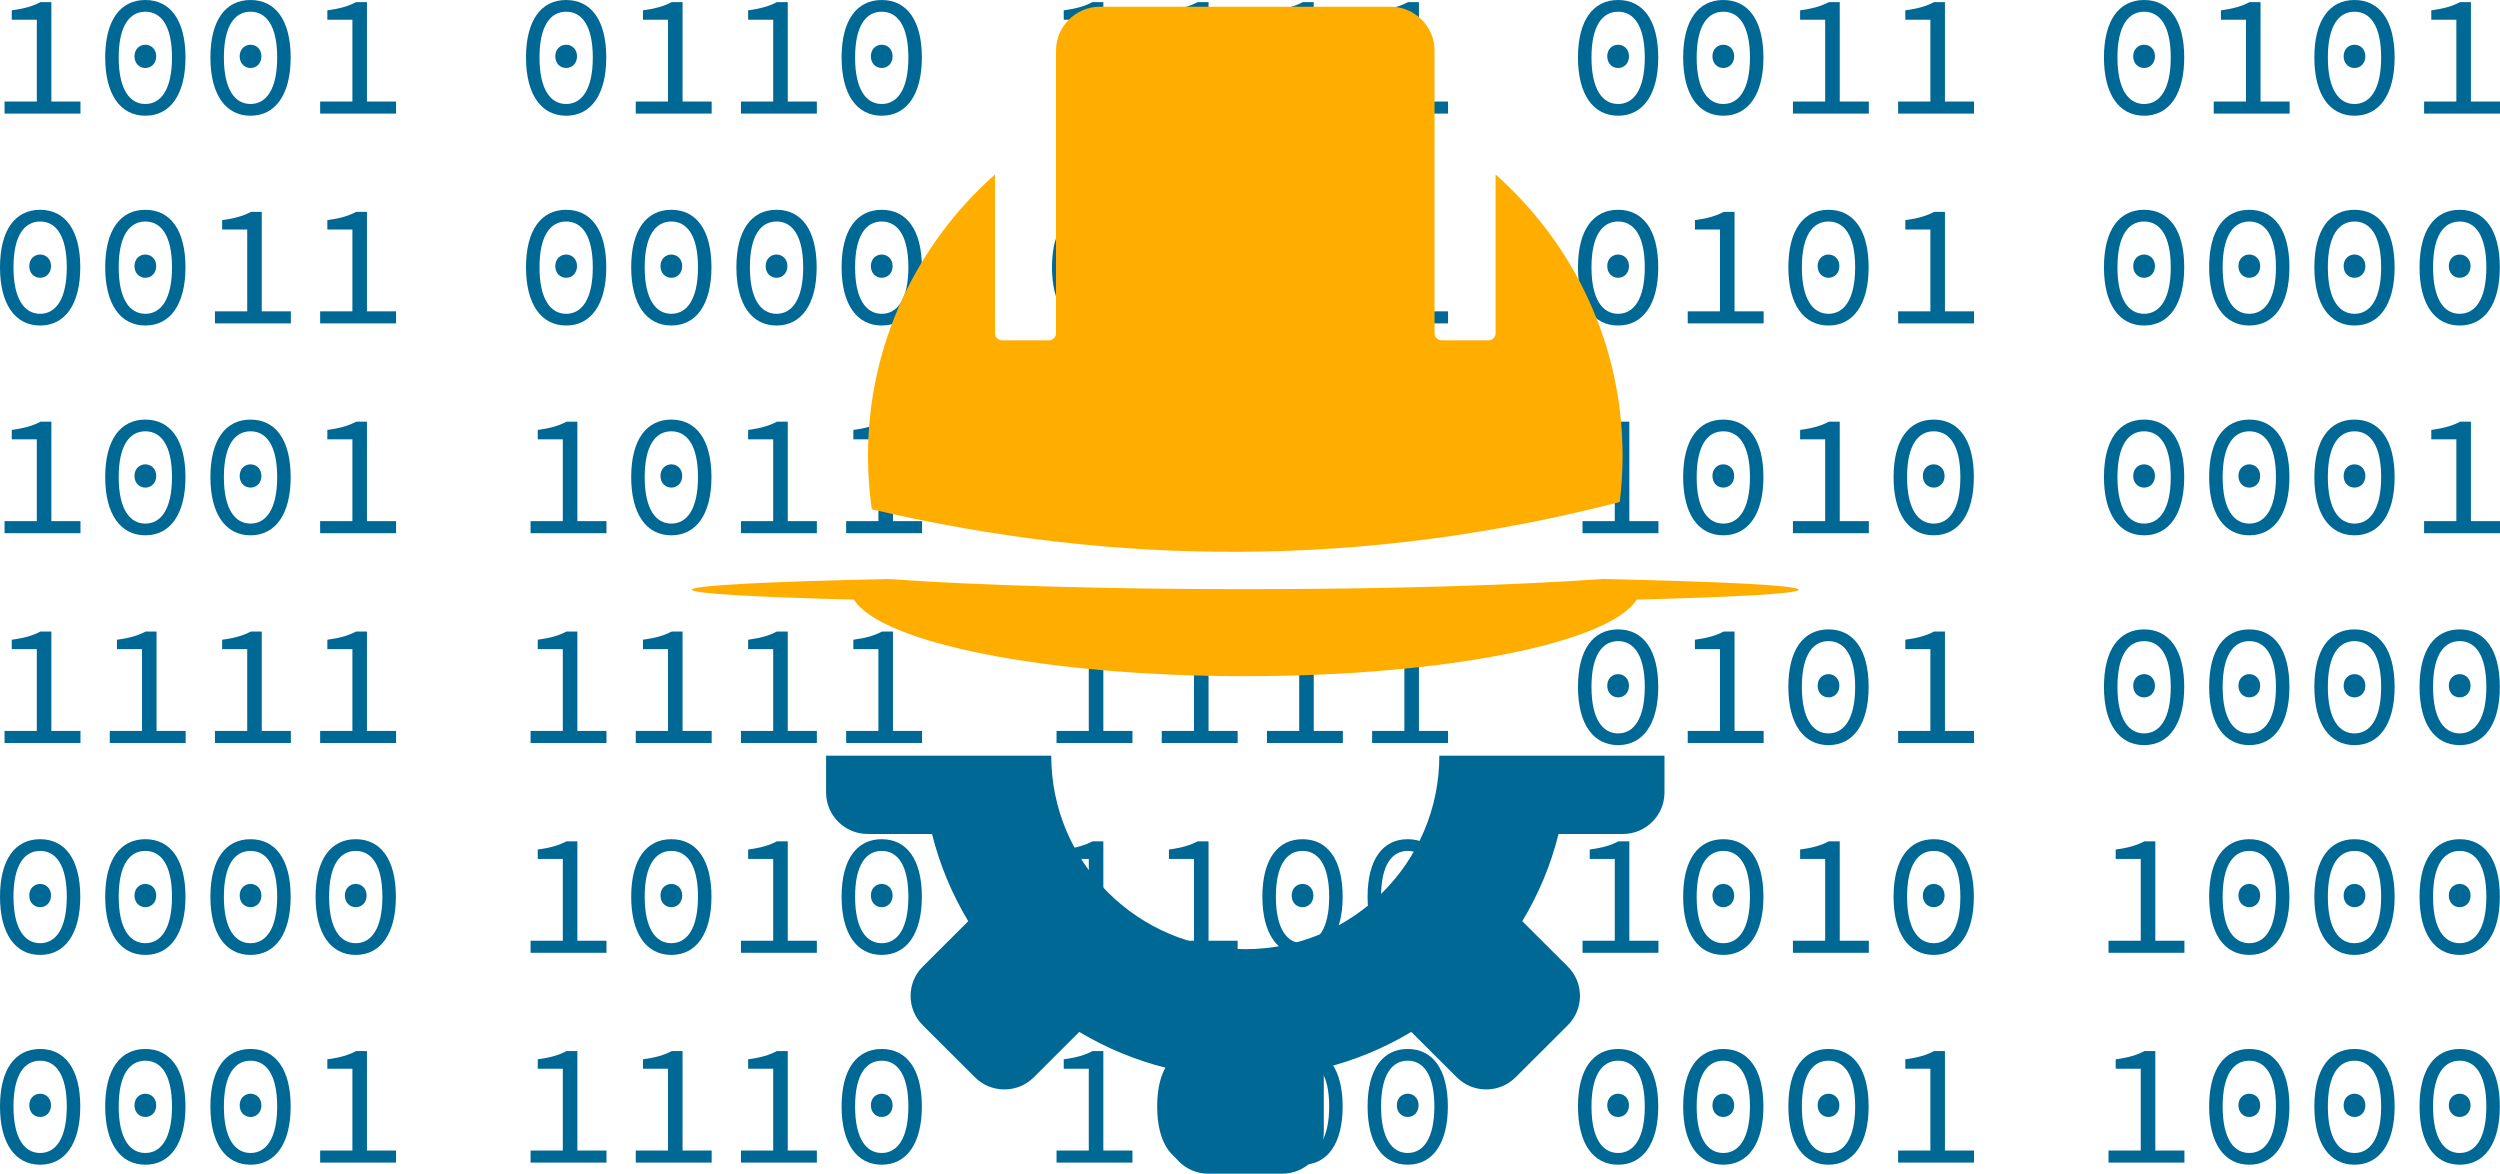<svg width="475" height="223" viewBox="0 0 475 223" fill="none" xmlns="http://www.w3.org/2000/svg">
  <g clip-path="url(#clip0)">
    <path d="M0.867 19.297H6.995V3.753H2.232V1.961C4.729 1.628 6.327 1.129 7.695 0.399H9.759V19.297H15.289V21.588H0.867V19.297Z" fill="#006894"/>
    <path d="M19.988 10.926C19.988 3.822 22.885 0 27.616 0C32.347 0 35.242 3.822 35.242 10.926C35.242 17.967 32.345 21.987 27.616 21.987C22.887 21.987 19.988 17.967 19.988 10.926ZM32.679 10.926C32.679 4.85 30.582 2.225 27.616 2.225C24.653 2.225 22.553 4.847 22.553 10.926C22.553 17.005 24.65 19.759 27.616 19.759C30.579 19.759 32.679 17.003 32.679 10.926ZM25.551 10.694C25.551 9.33 26.519 8.5 27.616 8.5C28.716 8.5 29.681 9.33 29.681 10.694C29.681 12.087 28.713 12.919 27.616 12.919C26.516 12.919 25.551 12.089 25.551 10.694Z" fill="#006894"/>
    <path d="M39.976 10.926C39.976 3.822 42.873 0 47.601 0C52.33 0 55.227 3.822 55.227 10.926C55.227 17.967 52.33 21.987 47.601 21.987C42.873 21.987 39.976 17.967 39.976 10.926ZM52.664 10.926C52.664 4.85 50.567 2.225 47.601 2.225C44.638 2.225 42.539 4.847 42.539 10.926C42.539 17.005 44.636 19.759 47.601 19.759C50.567 19.759 52.664 17.003 52.664 10.926ZM45.537 10.694C45.537 9.33 46.504 8.5 47.601 8.5C48.701 8.5 49.666 9.33 49.666 10.694C49.666 12.087 48.699 12.919 47.601 12.919C46.504 12.919 45.537 12.089 45.537 10.694Z" fill="#006894"/>
    <path d="M60.827 19.297H66.955V3.753H62.195V1.961C64.694 1.628 66.29 1.129 67.657 0.399H69.722V19.297H75.251V21.588H60.827V19.297Z" fill="#006894"/>
    <path d="M99.941 10.926C99.941 3.822 102.838 0 107.567 0C112.298 0 115.193 3.822 115.193 10.926C115.193 17.967 112.295 21.987 107.567 21.987C102.838 21.985 99.941 17.967 99.941 10.926ZM112.632 10.926C112.632 4.85 110.533 2.225 107.569 2.225C104.606 2.225 102.504 4.847 102.504 10.926C102.504 17.005 104.601 19.759 107.567 19.759C110.533 19.759 112.632 17.003 112.632 10.926ZM105.502 10.694C105.502 9.33 106.469 8.5 107.567 8.5C108.667 8.5 109.632 9.33 109.632 10.694C109.632 12.087 108.667 12.919 107.567 12.919C106.469 12.919 105.502 12.089 105.502 10.694Z" fill="#006894"/>
    <path d="M120.793 19.297H126.921V3.753H122.161V1.961C124.66 1.628 126.256 1.129 127.623 0.399H129.688V19.297H135.217V21.588H120.795V19.297H120.793Z" fill="#006894"/>
    <path d="M140.778 19.297H146.906V3.753H142.145V1.961C144.645 1.628 146.241 1.129 147.608 0.399H149.673V19.297H155.202V21.588H140.78V19.297H140.778Z" fill="#006894"/>
    <path d="M159.901 10.926C159.901 3.822 162.801 0 167.53 0C172.261 0 175.155 3.822 175.155 10.926C175.155 17.967 172.258 21.987 167.53 21.987C162.801 21.985 159.901 17.967 159.901 10.926ZM172.592 10.926C172.592 4.85 170.493 2.225 167.53 2.225C164.566 2.225 162.467 4.847 162.467 10.926C162.467 17.005 164.564 19.759 167.53 19.759C170.496 19.759 172.592 17.003 172.592 10.926ZM165.465 10.694C165.465 9.33 166.432 8.5 167.53 8.5C168.63 8.5 169.594 9.33 169.594 10.694C169.594 12.087 168.63 12.919 167.53 12.919C166.432 12.919 165.465 12.089 165.465 10.694Z" fill="#006894"/>
    <path d="M200.741 19.297H206.869V3.753H202.109V1.961C204.608 1.628 206.204 1.129 207.572 0.399H209.636V19.297H215.165V21.588H200.744V19.297H200.741Z" fill="#006894"/>
    <path d="M220.729 19.297H226.857V3.753H222.096V1.961C224.595 1.628 226.191 1.129 227.559 0.399H229.624V19.297H235.153V21.588H220.731V19.297H220.729Z" fill="#006894"/>
    <path d="M240.716 19.297H246.844V3.753H242.084V1.961C244.583 1.628 246.179 1.129 247.547 0.399H249.611V19.297H255.141V21.588H240.719V19.297H240.716Z" fill="#006894"/>
    <path d="M260.704 19.297H266.832V3.753H262.072V1.961C264.571 1.628 266.167 1.129 267.534 0.399H269.599V19.297H275.128V21.588H260.707V19.297H260.704Z" fill="#006894"/>
    <path d="M299.815 10.926C299.815 3.822 302.715 0 307.441 0C312.172 0 315.067 3.822 315.067 10.926C315.067 17.967 312.17 21.987 307.441 21.987C302.713 21.985 299.815 17.967 299.815 10.926ZM312.506 10.926C312.506 4.85 310.407 2.225 307.444 2.225C304.48 2.225 302.381 4.847 302.381 10.926C302.381 17.005 304.478 19.759 307.444 19.759C310.41 19.759 312.506 17.003 312.506 10.926ZM305.376 10.694C305.376 9.33 306.344 8.5 307.441 8.5C308.541 8.5 309.506 9.33 309.506 10.694C309.506 12.087 308.541 12.919 307.441 12.919C306.344 12.919 305.376 12.089 305.376 10.694Z" fill="#006894"/>
    <path d="M319.8 10.926C319.8 3.822 322.7 0 327.426 0C332.157 0 335.052 3.822 335.052 10.926C335.052 17.967 332.155 21.987 327.426 21.987C322.7 21.985 319.8 17.967 319.8 10.926ZM332.491 10.926C332.491 4.85 330.392 2.225 327.429 2.225C324.465 2.225 322.366 4.847 322.366 10.926C322.366 17.005 324.463 19.759 327.429 19.759C330.394 19.759 332.491 17.003 332.491 10.926ZM325.364 10.694C325.364 9.33 326.331 8.5 327.429 8.5C328.528 8.5 329.493 9.33 329.493 10.694C329.493 12.087 328.528 12.919 327.429 12.919C326.331 12.919 325.364 12.089 325.364 10.694Z" fill="#006894"/>
    <path d="M340.655 19.297H346.783V3.753H342.022V1.961C344.522 1.628 346.118 1.129 347.485 0.399H349.55V19.297H355.079V21.588H340.657V19.297H340.655Z" fill="#006894"/>
    <path d="M360.643 19.297H366.771V3.753H362.01V1.961C364.51 1.628 366.105 1.129 367.473 0.399H369.538V19.297H375.067V21.588H360.645V19.297H360.643Z" fill="#006894"/>
    <path d="M399.751 10.926C399.751 3.822 402.651 0 407.377 0C412.108 0 415.003 3.822 415.003 10.926C415.003 17.967 412.105 21.987 407.377 21.987C402.651 21.985 399.751 17.967 399.751 10.926ZM412.442 10.926C412.442 4.85 410.343 2.225 407.379 2.225C404.416 2.225 402.317 4.847 402.317 10.926C402.317 17.005 404.413 19.759 407.379 19.759C410.345 19.759 412.442 17.003 412.442 10.926ZM405.312 10.694C405.312 9.33 406.279 8.5 407.377 8.5C408.477 8.5 409.442 9.33 409.442 10.694C409.442 12.087 408.477 12.919 407.377 12.919C406.279 12.919 405.312 12.089 405.312 10.694Z" fill="#006894"/>
    <path d="M420.605 19.297H426.734V3.753H421.973V1.961C424.472 1.628 426.068 1.129 427.436 0.399H429.501V19.297H435.03V21.588H420.608V19.297H420.605Z" fill="#006894"/>
    <path d="M439.727 10.926C439.727 3.822 442.626 0 447.352 0C452.084 0 454.978 3.822 454.978 10.926C454.978 17.967 452.081 21.987 447.352 21.987C442.626 21.985 439.727 17.967 439.727 10.926ZM452.417 10.926C452.417 4.85 450.318 2.225 447.355 2.225C444.391 2.225 442.292 4.847 442.292 10.926C442.292 17.005 444.389 19.759 447.355 19.759C450.321 19.759 452.417 17.003 452.417 10.926ZM445.29 10.694C445.29 9.33 446.257 8.5 447.355 8.5C448.455 8.5 449.42 9.33 449.42 10.694C449.42 12.087 448.455 12.919 447.355 12.919C446.255 12.919 445.29 12.089 445.29 10.694Z" fill="#006894"/>
    <path d="M460.578 19.297H466.706V3.753H461.945V1.961C464.445 1.628 466.04 1.129 467.408 0.399H469.473V19.297H475.002V21.588H460.58V19.297H460.578Z" fill="#006894"/>
    <path d="M0 50.788C0 43.683 2.897 39.861 7.626 39.861C12.354 39.861 15.252 43.683 15.252 50.788C15.252 57.828 12.354 61.848 7.626 61.848C2.897 61.848 0 57.828 0 50.788ZM12.688 50.788C12.688 44.711 10.592 42.087 7.626 42.087C4.662 42.087 2.563 44.709 2.563 50.788C2.563 56.866 4.66 59.621 7.626 59.621C10.592 59.623 12.688 56.866 12.688 50.788ZM5.563 50.555C5.563 49.191 6.531 48.361 7.628 48.361C8.728 48.361 9.693 49.191 9.693 50.555C9.693 51.948 8.726 52.78 7.628 52.78C6.528 52.783 5.563 51.95 5.563 50.555Z" fill="#006894"/>
    <path d="M19.988 50.788C19.988 43.683 22.885 39.861 27.614 39.861C32.342 39.861 35.239 43.683 35.239 50.788C35.239 57.828 32.342 61.848 27.614 61.848C22.885 61.848 19.988 57.828 19.988 50.788ZM32.679 50.788C32.679 44.711 30.582 42.087 27.616 42.087C24.653 42.087 22.553 44.709 22.553 50.788C22.553 56.866 24.65 59.621 27.616 59.621C30.579 59.623 32.679 56.866 32.679 50.788ZM25.551 50.555C25.551 49.191 26.519 48.361 27.616 48.361C28.716 48.361 29.681 49.191 29.681 50.555C29.681 51.948 28.713 52.78 27.616 52.78C26.516 52.783 25.551 51.95 25.551 50.555Z" fill="#006894"/>
    <path d="M40.842 59.158H46.97V43.614H42.207V41.822C44.704 41.489 46.302 40.99 47.67 40.261H49.734V59.158H55.264V61.45H40.842V59.158Z" fill="#006894"/>
    <path d="M60.827 59.158H66.955V43.614H62.195V41.822C64.694 41.489 66.29 40.99 67.657 40.261H69.722V59.158H75.251V61.45H60.827V59.158Z" fill="#006894"/>
    <path d="M99.941 50.788C99.941 43.683 102.84 39.861 107.567 39.861C112.298 39.861 115.193 43.683 115.193 50.788C115.193 57.828 112.295 61.848 107.567 61.848C102.838 61.848 99.941 57.828 99.941 50.788ZM112.632 50.788C112.632 44.711 110.533 42.087 107.569 42.087C104.606 42.087 102.507 44.709 102.507 50.788C102.507 56.866 104.603 59.621 107.569 59.621C110.535 59.621 112.632 56.866 112.632 50.788ZM105.502 50.555C105.502 49.191 106.469 48.361 107.567 48.361C108.667 48.361 109.632 49.191 109.632 50.555C109.632 51.948 108.667 52.78 107.567 52.78C106.469 52.783 105.502 51.95 105.502 50.555Z" fill="#006894"/>
    <path d="M119.926 50.788C119.926 43.683 122.826 39.861 127.552 39.861C132.283 39.861 135.178 43.683 135.178 50.788C135.178 57.828 132.281 61.848 127.552 61.848C122.826 61.848 119.926 57.828 119.926 50.788ZM132.617 50.788C132.617 44.711 130.518 42.087 127.555 42.087C124.591 42.087 122.492 44.709 122.492 50.788C122.492 56.866 124.589 59.621 127.555 59.621C130.52 59.621 132.617 56.866 132.617 50.788ZM125.49 50.555C125.49 49.191 126.457 48.361 127.555 48.361C128.654 48.361 129.619 49.191 129.619 50.555C129.619 51.948 128.654 52.78 127.555 52.78C126.455 52.783 125.49 51.95 125.49 50.555Z" fill="#006894"/>
    <path d="M139.914 50.788C139.914 43.683 142.813 39.861 147.539 39.861C152.271 39.861 155.165 43.683 155.165 50.788C155.165 57.828 152.268 61.848 147.539 61.848C142.811 61.848 139.914 57.828 139.914 50.788ZM152.604 50.788C152.604 44.711 150.505 42.087 147.542 42.087C144.578 42.087 142.479 44.709 142.479 50.788C142.479 56.866 144.576 59.621 147.542 59.621C150.508 59.621 152.604 56.866 152.604 50.788ZM145.475 50.555C145.475 49.191 146.442 48.361 147.539 48.361C148.639 48.361 149.604 49.191 149.604 50.555C149.604 51.948 148.639 52.78 147.539 52.78C146.442 52.783 145.475 51.95 145.475 50.555Z" fill="#006894"/>
    <path d="M159.901 50.788C159.901 43.683 162.801 39.861 167.527 39.861C172.258 39.861 175.153 43.683 175.153 50.788C175.153 57.828 172.256 61.848 167.527 61.848C162.801 61.848 159.901 57.828 159.901 50.788ZM172.592 50.788C172.592 44.711 170.493 42.087 167.53 42.087C164.566 42.087 162.467 44.709 162.467 50.788C162.467 56.866 164.564 59.621 167.53 59.621C170.496 59.621 172.592 56.866 172.592 50.788ZM165.465 50.555C165.465 49.191 166.432 48.361 167.53 48.361C168.63 48.361 169.594 49.191 169.594 50.555C169.594 51.948 168.63 52.78 167.53 52.78C166.432 52.783 165.465 51.95 165.465 50.555Z" fill="#006894"/>
    <path d="M199.877 50.788C199.877 43.683 202.777 39.861 207.503 39.861C212.234 39.861 215.129 43.683 215.129 50.788C215.129 57.828 212.231 61.848 207.503 61.848C202.774 61.848 199.877 57.828 199.877 50.788ZM212.568 50.788C212.568 44.711 210.469 42.087 207.505 42.087C204.542 42.087 202.443 44.709 202.443 50.788C202.443 56.866 204.539 59.621 207.505 59.621C210.471 59.621 212.568 56.866 212.568 50.788ZM205.438 50.555C205.438 49.191 206.405 48.361 207.503 48.361C208.603 48.361 209.568 49.191 209.568 50.555C209.568 51.948 208.603 52.78 207.503 52.78C206.405 52.783 205.438 51.95 205.438 50.555Z" fill="#006894"/>
    <path d="M219.862 50.788C219.862 43.683 222.761 39.861 227.488 39.861C232.219 39.861 235.113 43.683 235.113 50.788C235.113 57.828 232.216 61.848 227.488 61.848C222.761 61.848 219.862 57.828 219.862 50.788ZM232.553 50.788C232.553 44.711 230.453 42.087 227.49 42.087C224.527 42.087 222.427 44.709 222.427 50.788C222.427 56.866 224.524 59.621 227.49 59.621C230.456 59.621 232.553 56.866 232.553 50.788ZM225.425 50.555C225.425 49.191 226.393 48.361 227.49 48.361C228.59 48.361 229.555 49.191 229.555 50.555C229.555 51.948 228.59 52.78 227.49 52.78C226.39 52.783 225.425 51.95 225.425 50.555Z" fill="#006894"/>
    <path d="M239.852 50.788C239.852 43.683 242.752 39.861 247.478 39.861C252.209 39.861 255.104 43.683 255.104 50.788C255.104 57.828 252.207 61.848 247.478 61.848C242.752 61.848 239.852 57.828 239.852 50.788ZM252.543 50.788C252.543 44.711 250.444 42.087 247.48 42.087C244.517 42.087 242.418 44.709 242.418 50.788C242.418 56.866 244.514 59.621 247.48 59.621C250.446 59.621 252.543 56.866 252.543 50.788ZM245.416 50.555C245.416 49.191 246.383 48.361 247.48 48.361C248.58 48.361 249.545 49.191 249.545 50.555C249.545 51.948 248.58 52.78 247.48 52.78C246.38 52.783 245.416 51.95 245.416 50.555Z" fill="#006894"/>
    <path d="M260.704 59.158H266.832V43.614H262.072V41.822C264.571 41.489 266.167 40.99 267.534 40.261H269.599V59.158H275.128V61.45H260.707V59.158H260.704Z" fill="#006894"/>
    <path d="M299.815 50.788C299.815 43.683 302.715 39.861 307.441 39.861C312.172 39.861 315.067 43.683 315.067 50.788C315.067 57.828 312.17 61.848 307.441 61.848C302.713 61.848 299.815 57.828 299.815 50.788ZM312.506 50.788C312.506 44.711 310.407 42.087 307.444 42.087C304.48 42.087 302.381 44.709 302.381 50.788C302.381 56.866 304.478 59.621 307.444 59.621C310.41 59.621 312.506 56.866 312.506 50.788ZM305.376 50.555C305.376 49.191 306.344 48.361 307.441 48.361C308.541 48.361 309.506 49.191 309.506 50.555C309.506 51.948 308.541 52.78 307.441 52.78C306.344 52.783 305.376 51.95 305.376 50.555Z" fill="#006894"/>
    <path d="M320.667 59.158H326.795V43.614H322.035V41.822C324.534 41.489 326.13 40.99 327.497 40.261H329.562V59.158H335.091V61.45H320.669V59.158H320.667Z" fill="#006894"/>
    <path d="M339.788 50.788C339.788 43.683 342.688 39.861 347.414 39.861C352.145 39.861 355.04 43.683 355.04 50.788C355.04 57.828 352.143 61.848 347.414 61.848C342.688 61.848 339.788 57.828 339.788 50.788ZM352.479 50.788C352.479 44.711 350.38 42.087 347.416 42.087C344.453 42.087 342.354 44.709 342.354 50.788C342.354 56.866 344.451 59.621 347.416 59.621C350.382 59.621 352.479 56.866 352.479 50.788ZM345.352 50.555C345.352 49.191 346.319 48.361 347.416 48.361C348.516 48.361 349.481 49.191 349.481 50.555C349.481 51.948 348.516 52.78 347.416 52.78C346.316 52.783 345.352 51.95 345.352 50.555Z" fill="#006894"/>
    <path d="M360.643 59.158H366.771V43.614H362.01V41.822C364.51 41.489 366.105 40.99 367.473 40.261H369.538V59.158H375.067V61.45H360.645V59.158H360.643Z" fill="#006894"/>
    <path d="M399.751 50.788C399.751 43.683 402.651 39.861 407.377 39.861C412.108 39.861 415.003 43.683 415.003 50.788C415.003 57.828 412.105 61.848 407.377 61.848C402.651 61.848 399.751 57.828 399.751 50.788ZM412.442 50.788C412.442 44.711 410.343 42.087 407.379 42.087C404.416 42.087 402.317 44.709 402.317 50.788C402.317 56.866 404.413 59.621 407.379 59.621C410.345 59.621 412.442 56.866 412.442 50.788ZM405.312 50.555C405.312 49.191 406.279 48.361 407.377 48.361C408.477 48.361 409.442 49.191 409.442 50.555C409.442 51.948 408.477 52.78 407.377 52.78C406.279 52.783 405.312 51.95 405.312 50.555Z" fill="#006894"/>
    <path d="M419.739 50.788C419.739 43.683 422.638 39.861 427.365 39.861C432.096 39.861 434.99 43.683 434.99 50.788C434.99 57.828 432.093 61.848 427.365 61.848C422.638 61.848 419.739 57.828 419.739 50.788ZM432.43 50.788C432.43 44.711 430.33 42.087 427.367 42.087C424.404 42.087 422.304 44.709 422.304 50.788C422.304 56.866 424.401 59.621 427.367 59.621C430.333 59.621 432.43 56.866 432.43 50.788ZM425.302 50.555C425.302 49.191 426.27 48.361 427.367 48.361C428.467 48.361 429.432 49.191 429.432 50.555C429.432 51.948 428.467 52.78 427.367 52.78C426.27 52.783 425.302 51.95 425.302 50.555Z" fill="#006894"/>
    <path d="M439.727 50.788C439.727 43.683 442.626 39.861 447.352 39.861C452.084 39.861 454.978 43.683 454.978 50.788C454.978 57.828 452.081 61.848 447.352 61.848C442.626 61.848 439.727 57.828 439.727 50.788ZM452.417 50.788C452.417 44.711 450.318 42.087 447.355 42.087C444.391 42.087 442.292 44.709 442.292 50.788C442.292 56.866 444.389 59.621 447.355 59.621C450.321 59.621 452.417 56.866 452.417 50.788ZM445.29 50.555C445.29 49.191 446.257 48.361 447.355 48.361C448.455 48.361 449.42 49.191 449.42 50.555C449.42 51.948 448.455 52.78 447.355 52.78C446.255 52.783 445.29 51.95 445.29 50.555Z" fill="#006894"/>
    <path d="M459.714 50.788C459.714 43.683 462.614 39.861 467.34 39.861C472.071 39.861 474.966 43.683 474.966 50.788C474.966 57.828 472.069 61.848 467.34 61.848C462.611 61.848 459.714 57.828 459.714 50.788ZM472.405 50.788C472.405 44.711 470.306 42.087 467.343 42.087C464.379 42.087 462.28 44.709 462.28 50.788C462.28 56.866 464.377 59.621 467.343 59.621C470.308 59.621 472.405 56.866 472.405 50.788ZM465.275 50.555C465.275 49.191 466.243 48.361 467.34 48.361C468.44 48.361 469.405 49.191 469.405 50.555C469.405 51.948 468.44 52.78 467.34 52.78C466.243 52.783 465.275 51.95 465.275 50.555Z" fill="#006894"/>
    <path d="M0.867 99.019H6.995V83.476H2.232V81.684C4.729 81.351 6.327 80.851 7.695 80.122H9.759V99.019H15.289V101.311H0.867V99.019Z" fill="#006894"/>
    <path d="M19.988 90.649C19.988 83.544 22.885 79.722 27.614 79.722C32.342 79.722 35.239 83.544 35.239 90.649C35.239 97.69 32.342 101.71 27.614 101.71C22.885 101.71 19.988 97.69 19.988 90.649ZM32.679 90.649C32.679 84.572 30.582 81.948 27.616 81.948C24.653 81.948 22.553 84.57 22.553 90.649C22.553 96.728 24.65 99.482 27.616 99.482C30.579 99.484 32.679 96.728 32.679 90.649ZM25.551 90.419C25.551 89.055 26.519 88.225 27.616 88.225C28.716 88.225 29.681 89.055 29.681 90.419C29.681 91.812 28.713 92.644 27.616 92.644C26.516 92.644 25.551 91.812 25.551 90.419Z" fill="#006894"/>
    <path d="M39.976 90.649C39.976 83.544 42.873 79.722 47.601 79.722C52.33 79.722 55.227 83.544 55.227 90.649C55.227 97.69 52.33 101.71 47.601 101.71C42.873 101.71 39.976 97.69 39.976 90.649ZM52.664 90.649C52.664 84.572 50.567 81.948 47.601 81.948C44.638 81.948 42.539 84.57 42.539 90.649C42.539 96.728 44.636 99.482 47.601 99.482C50.567 99.484 52.664 96.728 52.664 90.649ZM45.537 90.419C45.537 89.055 46.504 88.225 47.601 88.225C48.701 88.225 49.666 89.055 49.666 90.419C49.666 91.812 48.699 92.644 47.601 92.644C46.504 92.644 45.537 91.812 45.537 90.419Z" fill="#006894"/>
    <path d="M60.827 99.019H66.955V83.476H62.195V81.684C64.694 81.351 66.29 80.851 67.657 80.122H69.722V99.019H75.251V101.311H60.827V99.019Z" fill="#006894"/>
    <path d="M100.805 99.019H106.933V83.476H102.173V81.684C104.672 81.351 106.268 80.851 107.636 80.122H109.7V99.019H115.229V101.311H100.808V99.019H100.805Z" fill="#006894"/>
    <path d="M119.926 90.649C119.926 83.544 122.826 79.722 127.552 79.722C132.283 79.722 135.178 83.544 135.178 90.649C135.178 97.69 132.281 101.71 127.552 101.71C122.826 101.71 119.926 97.69 119.926 90.649ZM132.617 90.649C132.617 84.572 130.518 81.948 127.555 81.948C124.591 81.948 122.492 84.57 122.492 90.649C122.492 96.728 124.589 99.482 127.555 99.482C130.52 99.482 132.617 96.728 132.617 90.649ZM125.49 90.419C125.49 89.055 126.457 88.225 127.555 88.225C128.654 88.225 129.619 89.055 129.619 90.419C129.619 91.812 128.654 92.644 127.555 92.644C126.455 92.644 125.49 91.812 125.49 90.419Z" fill="#006894"/>
    <path d="M140.778 99.019H146.906V83.476H142.145V81.684C144.645 81.351 146.241 80.851 147.608 80.122H149.673V99.019H155.202V101.311H140.78V99.019H140.778Z" fill="#006894"/>
    <path d="M160.768 99.019H166.896V83.476H162.136V81.684C164.635 81.351 166.231 80.851 167.598 80.122H169.663V99.019H175.192V101.311H160.771V99.019H160.768Z" fill="#006894"/>
    <path d="M200.741 99.019H206.869V83.476H202.109V81.684C204.608 81.351 206.204 80.851 207.572 80.122H209.636V99.019H215.165V101.311H200.744V99.019H200.741Z" fill="#006894"/>
    <path d="M220.729 99.019H226.857V83.476H222.096V81.684C224.595 81.351 226.191 80.851 227.559 80.122H229.624V99.019H235.153V101.311H220.731V99.019H220.729Z" fill="#006894"/>
    <path d="M239.852 90.649C239.852 83.544 242.752 79.722 247.478 79.722C252.209 79.722 255.104 83.544 255.104 90.649C255.104 97.69 252.207 101.71 247.478 101.71C242.752 101.71 239.852 97.69 239.852 90.649ZM252.543 90.649C252.543 84.572 250.444 81.948 247.48 81.948C244.517 81.948 242.418 84.57 242.418 90.649C242.418 96.728 244.514 99.482 247.48 99.482C250.446 99.482 252.543 96.728 252.543 90.649ZM245.416 90.419C245.416 89.055 246.383 88.225 247.48 88.225C248.58 88.225 249.545 89.055 249.545 90.419C249.545 91.812 248.58 92.644 247.48 92.644C246.38 92.644 245.416 91.812 245.416 90.419Z" fill="#006894"/>
    <path d="M260.704 99.019H266.832V83.476H262.072V81.684C264.571 81.351 266.167 80.851 267.534 80.122H269.599V99.019H275.128V101.311H260.707V99.019H260.704Z" fill="#006894"/>
    <path d="M300.679 99.019H306.807V83.476H302.047V81.684C304.546 81.351 306.142 80.851 307.51 80.122H309.574V99.019H315.103V101.311H300.682V99.019H300.679Z" fill="#006894"/>
    <path d="M319.8 90.649C319.8 83.544 322.7 79.722 327.426 79.722C332.157 79.722 335.052 83.544 335.052 90.649C335.052 97.69 332.155 101.71 327.426 101.71C322.7 101.71 319.8 97.69 319.8 90.649ZM332.491 90.649C332.491 84.572 330.392 81.948 327.429 81.948C324.465 81.948 322.366 84.57 322.366 90.649C322.366 96.728 324.463 99.482 327.429 99.482C330.394 99.482 332.491 96.728 332.491 90.649ZM325.364 90.419C325.364 89.055 326.331 88.225 327.429 88.225C328.528 88.225 329.493 89.055 329.493 90.419C329.493 91.812 328.528 92.644 327.429 92.644C326.331 92.644 325.364 91.812 325.364 90.419Z" fill="#006894"/>
    <path d="M340.655 99.019H346.783V83.476H342.022V81.684C344.522 81.351 346.118 80.851 347.485 80.122H349.55V99.019H355.079V101.311H340.657V99.019H340.655Z" fill="#006894"/>
    <path d="M359.778 90.649C359.778 83.544 362.678 79.722 367.404 79.722C372.135 79.722 375.03 83.544 375.03 90.649C375.03 97.69 372.133 101.71 367.404 101.71C362.675 101.71 359.778 97.69 359.778 90.649ZM372.469 90.649C372.469 84.572 370.37 81.948 367.407 81.948C364.443 81.948 362.344 84.57 362.344 90.649C362.344 96.728 364.441 99.482 367.407 99.482C370.372 99.482 372.469 96.728 372.469 90.649ZM365.339 90.419C365.339 89.055 366.307 88.225 367.404 88.225C368.504 88.225 369.469 89.055 369.469 90.419C369.469 91.812 368.504 92.644 367.404 92.644C366.307 92.644 365.339 91.812 365.339 90.419Z" fill="#006894"/>
    <path d="M399.751 90.649C399.751 83.544 402.651 79.722 407.377 79.722C412.108 79.722 415.003 83.544 415.003 90.649C415.003 97.69 412.105 101.71 407.377 101.71C402.651 101.71 399.751 97.69 399.751 90.649ZM412.442 90.649C412.442 84.572 410.343 81.948 407.379 81.948C404.416 81.948 402.317 84.57 402.317 90.649C402.317 96.728 404.413 99.482 407.379 99.482C410.345 99.482 412.442 96.728 412.442 90.649ZM405.312 90.419C405.312 89.055 406.279 88.225 407.377 88.225C408.477 88.225 409.442 89.055 409.442 90.419C409.442 91.812 408.477 92.644 407.377 92.644C406.279 92.644 405.312 91.812 405.312 90.419Z" fill="#006894"/>
    <path d="M419.739 90.649C419.739 83.544 422.638 79.722 427.365 79.722C432.096 79.722 434.99 83.544 434.99 90.649C434.99 97.69 432.093 101.71 427.365 101.71C422.638 101.71 419.739 97.69 419.739 90.649ZM432.43 90.649C432.43 84.572 430.33 81.948 427.367 81.948C424.404 81.948 422.304 84.57 422.304 90.649C422.304 96.728 424.401 99.482 427.367 99.482C430.333 99.482 432.43 96.728 432.43 90.649ZM425.302 90.419C425.302 89.055 426.27 88.225 427.367 88.225C428.467 88.225 429.432 89.055 429.432 90.419C429.432 91.812 428.467 92.644 427.367 92.644C426.27 92.644 425.302 91.812 425.302 90.419Z" fill="#006894"/>
    <path d="M439.727 90.649C439.727 83.544 442.626 79.722 447.352 79.722C452.084 79.722 454.978 83.544 454.978 90.649C454.978 97.69 452.081 101.71 447.352 101.71C442.626 101.71 439.727 97.69 439.727 90.649ZM452.417 90.649C452.417 84.572 450.318 81.948 447.355 81.948C444.391 81.948 442.292 84.57 442.292 90.649C442.292 96.728 444.389 99.482 447.355 99.482C450.321 99.482 452.417 96.728 452.417 90.649ZM445.29 90.419C445.29 89.055 446.257 88.225 447.355 88.225C448.455 88.225 449.42 89.055 449.42 90.419C449.42 91.812 448.455 92.644 447.355 92.644C446.255 92.644 445.29 91.812 445.29 90.419Z" fill="#006894"/>
    <path d="M460.578 99.019H466.706V83.476H461.945V81.684C464.445 81.351 466.04 80.851 467.408 80.122H469.473V99.019H475.002V101.311H460.58V99.019H460.578Z" fill="#006894"/>
    <path d="M0.867 138.883H6.995V123.339H2.232V121.547C4.729 121.214 6.327 120.715 7.695 119.985H9.759V138.883H15.289V141.174H0.867V138.883Z" fill="#006894"/>
    <path d="M20.855 138.883H26.983V123.339H22.22V121.547C24.716 121.214 26.315 120.715 27.682 119.985H29.747V138.883H35.276V141.174H20.855V138.883Z" fill="#006894"/>
    <path d="M40.842 138.883H46.97V123.339H42.207V121.547C44.704 121.214 46.302 120.715 47.67 119.985H49.734V138.883H55.264V141.174H40.842V138.883Z" fill="#006894"/>
    <path d="M60.827 138.883H66.955V123.339H62.195V121.547C64.694 121.214 66.29 120.715 67.657 119.985H69.722V138.883H75.251V141.174H60.827V138.883Z" fill="#006894"/>
    <path d="M100.805 138.883H106.933V123.339H102.173V121.547C104.672 121.214 106.268 120.715 107.636 119.985H109.7V138.883H115.229V141.174H100.808V138.883H100.805Z" fill="#006894"/>
    <path d="M120.793 138.883H126.921V123.339H122.161V121.547C124.66 121.214 126.256 120.715 127.623 119.985H129.688V138.883H135.217V141.174H120.795V138.883H120.793Z" fill="#006894"/>
    <path d="M140.778 138.883H146.906V123.339H142.145V121.547C144.645 121.214 146.241 120.715 147.608 119.985H149.673V138.883H155.202V141.174H140.78V138.883H140.778Z" fill="#006894"/>
    <path d="M160.768 138.883H166.896V123.339H162.136V121.547C164.635 121.214 166.231 120.715 167.598 119.985H169.663V138.883H175.192V141.174H160.771V138.883H160.768Z" fill="#006894"/>
    <path d="M200.741 138.883H206.869V123.339H202.109V121.547C204.608 121.214 206.204 120.715 207.572 119.985H209.636V138.883H215.165V141.174H200.744V138.883H200.741Z" fill="#006894"/>
    <path d="M220.729 138.883H226.857V123.339H222.096V121.547C224.595 121.214 226.191 120.715 227.559 119.985H229.624V138.883H235.153V141.174H220.731V138.883H220.729Z" fill="#006894"/>
    <path d="M240.716 138.883H246.844V123.339H242.084V121.547C244.583 121.214 246.179 120.715 247.547 119.985H249.611V138.883H255.141V141.174H240.719V138.883H240.716Z" fill="#006894"/>
    <path d="M260.704 138.883H266.832V123.339H262.072V121.547C264.571 121.214 266.167 120.715 267.534 119.985H269.599V138.883H275.128V141.174H260.707V138.883H260.704Z" fill="#006894"/>
    <path d="M299.815 130.512C299.815 123.408 302.715 119.586 307.441 119.586C312.172 119.586 315.067 123.408 315.067 130.512C315.067 137.553 312.17 141.573 307.441 141.573C302.713 141.571 299.815 137.553 299.815 130.512ZM312.506 130.512C312.506 124.436 310.407 121.812 307.444 121.812C304.48 121.812 302.381 124.434 302.381 130.512C302.381 136.591 304.478 139.345 307.444 139.345C310.41 139.345 312.506 136.589 312.506 130.512ZM305.376 130.28C305.376 128.916 306.344 128.086 307.441 128.086C308.541 128.086 309.506 128.916 309.506 130.28C309.506 131.673 308.541 132.505 307.441 132.505C306.344 132.505 305.376 131.673 305.376 130.28Z" fill="#006894"/>
    <path d="M320.667 138.883H326.795V123.339H322.035V121.547C324.534 121.214 326.13 120.715 327.497 119.985H329.562V138.883H335.091V141.174H320.669V138.883H320.667Z" fill="#006894"/>
    <path d="M339.788 130.512C339.788 123.408 342.688 119.586 347.414 119.586C352.145 119.586 355.04 123.408 355.04 130.512C355.04 137.553 352.143 141.573 347.414 141.573C342.688 141.571 339.788 137.553 339.788 130.512ZM352.479 130.512C352.479 124.436 350.38 121.812 347.416 121.812C344.453 121.812 342.354 124.434 342.354 130.512C342.354 136.591 344.451 139.345 347.416 139.345C350.382 139.345 352.479 136.589 352.479 130.512ZM345.352 130.28C345.352 128.916 346.319 128.086 347.416 128.086C348.516 128.086 349.481 128.916 349.481 130.28C349.481 131.673 348.516 132.505 347.416 132.505C346.316 132.505 345.352 131.673 345.352 130.28Z" fill="#006894"/>
    <path d="M360.643 138.883H366.771V123.339H362.01V121.547C364.51 121.214 366.105 120.715 367.473 119.985H369.538V138.883H375.067V141.174H360.645V138.883H360.643Z" fill="#006894"/>
    <path d="M399.751 130.512C399.751 123.408 402.651 119.586 407.377 119.586C412.108 119.586 415.003 123.408 415.003 130.512C415.003 137.553 412.105 141.573 407.377 141.573C402.651 141.571 399.751 137.553 399.751 130.512ZM412.442 130.512C412.442 124.436 410.343 121.812 407.379 121.812C404.416 121.812 402.317 124.434 402.317 130.512C402.317 136.591 404.413 139.345 407.379 139.345C410.345 139.345 412.442 136.589 412.442 130.512ZM405.312 130.28C405.312 128.916 406.279 128.086 407.377 128.086C408.477 128.086 409.442 128.916 409.442 130.28C409.442 131.673 408.477 132.505 407.377 132.505C406.279 132.505 405.312 131.673 405.312 130.28Z" fill="#006894"/>
    <path d="M419.739 130.512C419.739 123.408 422.638 119.586 427.365 119.586C432.096 119.586 434.99 123.408 434.99 130.512C434.99 137.553 432.093 141.573 427.365 141.573C422.638 141.571 419.739 137.553 419.739 130.512ZM432.43 130.512C432.43 124.436 430.33 121.812 427.367 121.812C424.404 121.812 422.304 124.434 422.304 130.512C422.304 136.591 424.401 139.345 427.367 139.345C430.333 139.345 432.43 136.589 432.43 130.512ZM425.302 130.28C425.302 128.916 426.27 128.086 427.367 128.086C428.467 128.086 429.432 128.916 429.432 130.28C429.432 131.673 428.467 132.505 427.367 132.505C426.27 132.505 425.302 131.673 425.302 130.28Z" fill="#006894"/>
    <path d="M439.727 130.512C439.727 123.408 442.626 119.586 447.352 119.586C452.084 119.586 454.978 123.408 454.978 130.512C454.978 137.553 452.081 141.573 447.352 141.573C442.626 141.571 439.727 137.553 439.727 130.512ZM452.417 130.512C452.417 124.436 450.318 121.812 447.355 121.812C444.391 121.812 442.292 124.434 442.292 130.512C442.292 136.591 444.389 139.345 447.355 139.345C450.321 139.345 452.417 136.589 452.417 130.512ZM445.29 130.28C445.29 128.916 446.257 128.086 447.355 128.086C448.455 128.086 449.42 128.916 449.42 130.28C449.42 131.673 448.455 132.505 447.355 132.505C446.255 132.505 445.29 131.673 445.29 130.28Z" fill="#006894"/>
    <path d="M459.714 130.512C459.714 123.408 462.614 119.586 467.34 119.586C472.071 119.586 474.966 123.408 474.966 130.512C474.966 137.553 472.069 141.573 467.34 141.573C462.611 141.571 459.714 137.553 459.714 130.512ZM472.405 130.512C472.405 124.436 470.306 121.812 467.343 121.812C464.379 121.812 462.28 124.434 462.28 130.512C462.28 136.591 464.377 139.345 467.343 139.345C470.308 139.345 472.405 136.589 472.405 130.512ZM465.275 130.28C465.275 128.916 466.243 128.086 467.34 128.086C468.44 128.086 469.405 128.916 469.405 130.28C469.405 131.673 468.44 132.505 467.34 132.505C466.243 132.505 465.275 131.673 465.275 130.28Z" fill="#006894"/>
    <path d="M0 170.374C0 163.269 2.897 159.448 7.626 159.448C12.354 159.448 15.252 163.269 15.252 170.374C15.252 177.415 12.354 181.435 7.626 181.435C2.897 181.435 0 177.415 0 170.374ZM12.688 170.374C12.688 164.297 10.592 161.673 7.626 161.673C4.662 161.673 2.563 164.295 2.563 170.374C2.563 176.453 4.662 179.207 7.626 179.207C10.592 179.207 12.688 176.45 12.688 170.374ZM5.563 170.141C5.563 168.778 6.531 167.948 7.628 167.948C8.728 167.948 9.693 168.778 9.693 170.141C9.693 171.534 8.726 172.367 7.628 172.367C6.528 172.367 5.563 171.534 5.563 170.141Z" fill="#006894"/>
    <path d="M19.988 170.374C19.988 163.269 22.885 159.448 27.614 159.448C32.342 159.448 35.239 163.269 35.239 170.374C35.239 177.415 32.342 181.435 27.614 181.435C22.885 181.435 19.988 177.415 19.988 170.374ZM32.679 170.374C32.679 164.297 30.582 161.673 27.616 161.673C24.653 161.673 22.553 164.295 22.553 170.374C22.553 176.453 24.65 179.207 27.616 179.207C30.579 179.207 32.679 176.45 32.679 170.374ZM25.551 170.141C25.551 168.778 26.519 167.948 27.616 167.948C28.716 167.948 29.681 168.778 29.681 170.141C29.681 171.534 28.713 172.367 27.616 172.367C26.516 172.367 25.551 171.534 25.551 170.141Z" fill="#006894"/>
    <path d="M39.976 170.374C39.976 163.269 42.873 159.448 47.601 159.448C52.33 159.448 55.227 163.269 55.227 170.374C55.227 177.415 52.33 181.435 47.601 181.435C42.873 181.435 39.976 177.415 39.976 170.374ZM52.664 170.374C52.664 164.297 50.567 161.673 47.601 161.673C44.638 161.673 42.539 164.295 42.539 170.374C42.539 176.453 44.636 179.207 47.601 179.207C50.567 179.207 52.664 176.45 52.664 170.374ZM45.537 170.141C45.537 168.778 46.504 167.948 47.601 167.948C48.701 167.948 49.666 168.778 49.666 170.141C49.666 171.534 48.699 172.367 47.601 172.367C46.504 172.367 45.537 171.534 45.537 170.141Z" fill="#006894"/>
    <path d="M59.963 170.374C59.963 163.269 62.862 159.448 67.589 159.448C72.32 159.448 75.217 163.269 75.217 170.374C75.217 177.415 72.32 181.435 67.589 181.435C62.862 181.432 59.963 177.415 59.963 170.374ZM72.654 170.374C72.654 164.297 70.555 161.673 67.591 161.673C64.628 161.673 62.529 164.295 62.529 170.374C62.529 176.453 64.625 179.207 67.591 179.207C70.557 179.207 72.654 176.45 72.654 170.374ZM65.524 170.141C65.524 168.778 66.491 167.948 67.589 167.948C68.689 167.948 69.653 168.778 69.653 170.141C69.653 171.534 68.689 172.367 67.589 172.367C66.491 172.367 65.524 171.534 65.524 170.141Z" fill="#006894"/>
    <path d="M100.805 178.744H106.933V163.201H102.173V161.409C104.672 161.076 106.268 160.576 107.636 159.847H109.7V178.744H115.229V181.036H100.808V178.744H100.805Z" fill="#006894"/>
    <path d="M119.926 170.374C119.926 163.269 122.826 159.448 127.552 159.448C132.283 159.448 135.178 163.269 135.178 170.374C135.178 177.415 132.281 181.435 127.552 181.435C122.826 181.432 119.926 177.415 119.926 170.374ZM132.617 170.374C132.617 164.297 130.518 161.673 127.555 161.673C124.591 161.673 122.492 164.295 122.492 170.374C122.492 176.453 124.589 179.207 127.555 179.207C130.52 179.207 132.617 176.45 132.617 170.374ZM125.49 170.141C125.49 168.778 126.457 167.948 127.555 167.948C128.654 167.948 129.619 168.778 129.619 170.141C129.619 171.534 128.654 172.367 127.555 172.367C126.455 172.367 125.49 171.534 125.49 170.141Z" fill="#006894"/>
    <path d="M140.778 178.744H146.906V163.201H142.145V161.409C144.645 161.076 146.241 160.576 147.608 159.847H149.673V178.744H155.202V181.036H140.78V178.744H140.778Z" fill="#006894"/>
    <path d="M159.901 170.374C159.901 163.269 162.801 159.448 167.527 159.448C172.258 159.448 175.153 163.269 175.153 170.374C175.153 177.415 172.256 181.435 167.527 181.435C162.801 181.432 159.901 177.415 159.901 170.374ZM172.592 170.374C172.592 164.297 170.493 161.673 167.53 161.673C164.566 161.673 162.467 164.295 162.467 170.374C162.467 176.453 164.564 179.207 167.53 179.207C170.496 179.207 172.592 176.45 172.592 170.374ZM165.465 170.141C165.465 168.778 166.432 167.948 167.53 167.948C168.63 167.948 169.594 168.778 169.594 170.141C169.594 171.534 168.63 172.367 167.53 172.367C166.432 172.367 165.465 171.534 165.465 170.141Z" fill="#006894"/>
    <path d="M200.741 178.744H206.869V163.201H202.109V161.409C204.608 161.076 206.204 160.576 207.572 159.847H209.636V178.744H215.165V181.036H200.744V178.744H200.741Z" fill="#006894"/>
    <path d="M220.729 178.744H226.857V163.201H222.096V161.409C224.595 161.076 226.191 160.576 227.559 159.847H229.624V178.744H235.153V181.036H220.731V178.744H220.729Z" fill="#006894"/>
    <path d="M239.852 170.374C239.852 163.269 242.752 159.448 247.478 159.448C252.209 159.448 255.104 163.269 255.104 170.374C255.104 177.415 252.207 181.435 247.478 181.435C242.752 181.432 239.852 177.415 239.852 170.374ZM252.543 170.374C252.543 164.297 250.444 161.673 247.48 161.673C244.517 161.673 242.418 164.295 242.418 170.374C242.418 176.453 244.514 179.207 247.48 179.207C250.446 179.207 252.543 176.45 252.543 170.374ZM245.416 170.141C245.416 168.778 246.383 167.948 247.48 167.948C248.58 167.948 249.545 168.778 249.545 170.141C249.545 171.534 248.58 172.367 247.48 172.367C246.38 172.367 245.416 171.534 245.416 170.141Z" fill="#006894"/>
    <path d="M259.84 170.374C259.84 163.269 262.739 159.448 267.466 159.448C272.197 159.448 275.091 163.269 275.091 170.374C275.091 177.415 272.194 181.435 267.466 181.435C262.737 181.432 259.84 177.415 259.84 170.374ZM272.528 170.374C272.528 164.297 270.429 161.673 267.466 161.673C264.502 161.673 262.403 164.295 262.403 170.374C262.403 176.453 264.5 179.207 267.466 179.207C270.432 179.207 272.528 176.45 272.528 170.374ZM265.401 170.141C265.401 168.778 266.368 167.948 267.466 167.948C268.566 167.948 269.53 168.778 269.53 170.141C269.53 171.534 268.566 172.367 267.466 172.367C266.368 172.367 265.401 171.534 265.401 170.141Z" fill="#006894"/>
    <path d="M300.679 178.744H306.807V163.201H302.047V161.409C304.546 161.076 306.142 160.576 307.51 159.847H309.574V178.744H315.103V181.036H300.682V178.744H300.679Z" fill="#006894"/>
    <path d="M319.8 170.374C319.8 163.269 322.7 159.448 327.426 159.448C332.157 159.448 335.052 163.269 335.052 170.374C335.052 177.415 332.155 181.435 327.426 181.435C322.7 181.432 319.8 177.415 319.8 170.374ZM332.491 170.374C332.491 164.297 330.392 161.673 327.429 161.673C324.465 161.673 322.366 164.295 322.366 170.374C322.366 176.453 324.463 179.207 327.429 179.207C330.394 179.207 332.491 176.45 332.491 170.374ZM325.364 170.141C325.364 168.778 326.331 167.948 327.429 167.948C328.528 167.948 329.493 168.778 329.493 170.141C329.493 171.534 328.528 172.367 327.429 172.367C326.331 172.367 325.364 171.534 325.364 170.141Z" fill="#006894"/>
    <path d="M340.655 178.744H346.783V163.201H342.022V161.409C344.522 161.076 346.118 160.576 347.485 159.847H349.55V178.744H355.079V181.036H340.657V178.744H340.655Z" fill="#006894"/>
    <path d="M359.778 170.374C359.778 163.269 362.678 159.448 367.404 159.448C372.135 159.448 375.03 163.269 375.03 170.374C375.03 177.415 372.133 181.435 367.404 181.435C362.675 181.432 359.778 177.415 359.778 170.374ZM372.469 170.374C372.469 164.297 370.37 161.673 367.407 161.673C364.443 161.673 362.344 164.295 362.344 170.374C362.344 176.453 364.441 179.207 367.407 179.207C370.372 179.207 372.469 176.45 372.469 170.374ZM365.339 170.141C365.339 168.778 366.307 167.948 367.404 167.948C368.504 167.948 369.469 168.778 369.469 170.141C369.469 171.534 368.504 172.367 367.404 172.367C366.307 172.367 365.339 171.534 365.339 170.141Z" fill="#006894"/>
    <path d="M400.615 178.744H406.743V163.201H401.983V161.409C404.482 161.076 406.078 160.576 407.446 159.847H409.51V178.744H415.039V181.036H400.618V178.744H400.615Z" fill="#006894"/>
    <path d="M419.739 170.374C419.739 163.269 422.638 159.448 427.365 159.448C432.096 159.448 434.99 163.269 434.99 170.374C434.99 177.415 432.093 181.435 427.365 181.435C422.638 181.432 419.739 177.415 419.739 170.374ZM432.43 170.374C432.43 164.297 430.33 161.673 427.367 161.673C424.404 161.673 422.304 164.295 422.304 170.374C422.304 176.453 424.401 179.207 427.367 179.207C430.333 179.207 432.43 176.45 432.43 170.374ZM425.302 170.141C425.302 168.778 426.27 167.948 427.367 167.948C428.467 167.948 429.432 168.778 429.432 170.141C429.432 171.534 428.467 172.367 427.367 172.367C426.27 172.367 425.302 171.534 425.302 170.141Z" fill="#006894"/>
    <path d="M439.727 170.374C439.727 163.269 442.626 159.448 447.352 159.448C452.084 159.448 454.978 163.269 454.978 170.374C454.978 177.415 452.081 181.435 447.352 181.435C442.626 181.432 439.727 177.415 439.727 170.374ZM452.417 170.374C452.417 164.297 450.318 161.673 447.355 161.673C444.391 161.673 442.292 164.295 442.292 170.374C442.292 176.453 444.389 179.207 447.355 179.207C450.321 179.207 452.417 176.45 452.417 170.374ZM445.29 170.141C445.29 168.778 446.257 167.948 447.355 167.948C448.455 167.948 449.42 168.778 449.42 170.141C449.42 171.534 448.455 172.367 447.355 172.367C446.255 172.367 445.29 171.534 445.29 170.141Z" fill="#006894"/>
    <path d="M459.714 170.374C459.714 163.269 462.614 159.448 467.34 159.448C472.071 159.448 474.966 163.269 474.966 170.374C474.966 177.415 472.069 181.435 467.34 181.435C462.611 181.432 459.714 177.415 459.714 170.374ZM472.405 170.374C472.405 164.297 470.306 161.673 467.343 161.673C464.379 161.673 462.28 164.295 462.28 170.374C462.28 176.453 464.377 179.207 467.343 179.207C470.308 179.207 472.405 176.45 472.405 170.374ZM465.275 170.141C465.275 168.778 466.243 167.948 467.34 167.948C468.44 167.948 469.405 168.778 469.405 170.141C469.405 171.534 468.44 172.367 467.34 172.367C466.243 172.367 465.275 171.534 465.275 170.141Z" fill="#006894"/>
    <path d="M0 210.233C0 203.128 2.897 199.306 7.626 199.306C12.354 199.306 15.252 203.128 15.252 210.233C15.252 217.274 12.354 221.294 7.626 221.294C2.897 221.294 0 217.274 0 210.233ZM12.688 210.233C12.688 204.156 10.592 201.532 7.626 201.532C4.662 201.532 2.563 204.154 2.563 210.233C2.563 216.311 4.66 219.066 7.626 219.066C10.592 219.066 12.688 216.309 12.688 210.233ZM5.563 210C5.563 208.636 6.531 207.806 7.628 207.806C8.728 207.806 9.693 208.636 9.693 210C9.693 211.393 8.726 212.225 7.628 212.225C6.528 212.228 5.563 211.396 5.563 210Z" fill="#006894"/>
    <path d="M19.988 210.233C19.988 203.128 22.885 199.306 27.614 199.306C32.342 199.306 35.239 203.128 35.239 210.233C35.239 217.274 32.342 221.294 27.614 221.294C22.885 221.294 19.988 217.274 19.988 210.233ZM32.679 210.233C32.679 204.156 30.582 201.532 27.616 201.532C24.653 201.532 22.553 204.154 22.553 210.233C22.553 216.311 24.65 219.066 27.616 219.066C30.579 219.066 32.679 216.309 32.679 210.233ZM25.551 210C25.551 208.636 26.519 207.806 27.616 207.806C28.716 207.806 29.681 208.636 29.681 210C29.681 211.393 28.713 212.225 27.616 212.225C26.516 212.228 25.551 211.396 25.551 210Z" fill="#006894"/>
    <path d="M39.976 210.233C39.976 203.128 42.873 199.306 47.601 199.306C52.33 199.306 55.227 203.128 55.227 210.233C55.227 217.274 52.33 221.294 47.601 221.294C42.873 221.294 39.976 217.274 39.976 210.233ZM52.664 210.233C52.664 204.156 50.567 201.532 47.601 201.532C44.638 201.532 42.539 204.154 42.539 210.233C42.539 216.311 44.636 219.066 47.601 219.066C50.567 219.066 52.664 216.309 52.664 210.233ZM45.537 210C45.537 208.636 46.504 207.806 47.601 207.806C48.701 207.806 49.666 208.636 49.666 210C49.666 211.393 48.699 212.225 47.601 212.225C46.504 212.228 45.537 211.396 45.537 210Z" fill="#006894"/>
    <path d="M60.827 218.603H66.955V203.06H62.195V201.268C64.694 200.935 66.29 200.435 67.657 199.706H69.722V218.603H75.251V220.895H60.827V218.603Z" fill="#006894"/>
    <path d="M100.805 218.603H106.933V203.06H102.173V201.268C104.672 200.935 106.268 200.435 107.636 199.706H109.7V218.603H115.229V220.895H100.808V218.603H100.805Z" fill="#006894"/>
    <path d="M120.793 218.603H126.921V203.06H122.161V201.268C124.66 200.935 126.256 200.435 127.623 199.706H129.688V218.603H135.217V220.895H120.795V218.603H120.793Z" fill="#006894"/>
    <path d="M140.778 218.603H146.906V203.06H142.145V201.268C144.645 200.935 146.241 200.435 147.608 199.706H149.673V218.603H155.202V220.895H140.78V218.603H140.778Z" fill="#006894"/>
    <path d="M159.901 210.233C159.901 203.128 162.801 199.306 167.527 199.306C172.258 199.306 175.153 203.128 175.153 210.233C175.153 217.274 172.256 221.294 167.527 221.294C162.801 221.294 159.901 217.274 159.901 210.233ZM172.592 210.233C172.592 204.156 170.493 201.532 167.53 201.532C164.566 201.532 162.467 204.154 162.467 210.233C162.467 216.311 164.564 219.066 167.53 219.066C170.496 219.066 172.592 216.309 172.592 210.233ZM165.465 210C165.465 208.636 166.432 207.806 167.53 207.806C168.63 207.806 169.594 208.636 169.594 210C169.594 211.393 168.63 212.225 167.53 212.225C166.432 212.228 165.465 211.396 165.465 210Z" fill="#006894"/>
    <path d="M200.741 218.603H206.869V203.06H202.109V201.268C204.608 200.935 206.204 200.435 207.572 199.706H209.636V218.603H215.165V220.895H200.744V218.603H200.741Z" fill="#006894"/>
    <path d="M219.862 210.233C219.862 203.128 222.761 199.306 227.488 199.306C232.219 199.306 235.113 203.128 235.113 210.233C235.113 217.274 232.216 221.294 227.488 221.294C222.761 221.294 219.862 217.274 219.862 210.233ZM232.553 210.233C232.553 204.156 230.453 201.532 227.49 201.532C224.527 201.532 222.427 204.154 222.427 210.233C222.427 216.311 224.524 219.066 227.49 219.066C230.456 219.066 232.553 216.309 232.553 210.233ZM225.425 210C225.425 208.636 226.393 207.806 227.49 207.806C228.59 207.806 229.555 208.636 229.555 210C229.555 211.393 228.59 212.225 227.49 212.225C226.39 212.228 225.425 211.396 225.425 210Z" fill="#006894"/>
    <path d="M239.852 210.233C239.852 203.128 242.752 199.306 247.478 199.306C252.209 199.306 255.104 203.128 255.104 210.233C255.104 217.274 252.207 221.294 247.478 221.294C242.752 221.294 239.852 217.274 239.852 210.233ZM252.543 210.233C252.543 204.156 250.444 201.532 247.48 201.532C244.517 201.532 242.418 204.154 242.418 210.233C242.418 216.311 244.514 219.066 247.48 219.066C250.446 219.066 252.543 216.309 252.543 210.233ZM245.416 210C245.416 208.636 246.383 207.806 247.48 207.806C248.58 207.806 249.545 208.636 249.545 210C249.545 211.393 248.58 212.225 247.48 212.225C246.38 212.228 245.416 211.396 245.416 210Z" fill="#006894"/>
    <path d="M259.84 210.233C259.84 203.128 262.739 199.306 267.466 199.306C272.197 199.306 275.091 203.128 275.091 210.233C275.091 217.274 272.194 221.294 267.466 221.294C262.737 221.294 259.84 217.274 259.84 210.233ZM272.528 210.233C272.528 204.156 270.429 201.532 267.466 201.532C264.502 201.532 262.403 204.154 262.403 210.233C262.403 216.311 264.5 219.066 267.466 219.066C270.432 219.066 272.528 216.309 272.528 210.233ZM265.401 210C265.401 208.636 266.368 207.806 267.466 207.806C268.566 207.806 269.53 208.636 269.53 210C269.53 211.393 268.566 212.225 267.466 212.225C266.368 212.228 265.401 211.396 265.401 210Z" fill="#006894"/>
    <path d="M299.815 210.233C299.815 203.128 302.715 199.306 307.441 199.306C312.172 199.306 315.067 203.128 315.067 210.233C315.067 217.274 312.17 221.294 307.441 221.294C302.713 221.294 299.815 217.274 299.815 210.233ZM312.506 210.233C312.506 204.156 310.407 201.532 307.444 201.532C304.48 201.532 302.381 204.154 302.381 210.233C302.381 216.311 304.478 219.066 307.444 219.066C310.41 219.066 312.506 216.309 312.506 210.233ZM305.376 210C305.376 208.636 306.344 207.806 307.441 207.806C308.541 207.806 309.506 208.636 309.506 210C309.506 211.393 308.541 212.225 307.441 212.225C306.344 212.228 305.376 211.396 305.376 210Z" fill="#006894"/>
    <path d="M319.8 210.233C319.8 203.128 322.7 199.306 327.426 199.306C332.157 199.306 335.052 203.128 335.052 210.233C335.052 217.274 332.155 221.294 327.426 221.294C322.7 221.294 319.8 217.274 319.8 210.233ZM332.491 210.233C332.491 204.156 330.392 201.532 327.429 201.532C324.465 201.532 322.366 204.154 322.366 210.233C322.366 216.311 324.463 219.066 327.429 219.066C330.394 219.066 332.491 216.309 332.491 210.233ZM325.364 210C325.364 208.636 326.331 207.806 327.429 207.806C328.528 207.806 329.493 208.636 329.493 210C329.493 211.393 328.528 212.225 327.429 212.225C326.331 212.228 325.364 211.396 325.364 210Z" fill="#006894"/>
    <path d="M339.788 210.233C339.788 203.128 342.688 199.306 347.414 199.306C352.145 199.306 355.04 203.128 355.04 210.233C355.04 217.274 352.143 221.294 347.414 221.294C342.688 221.294 339.788 217.274 339.788 210.233ZM352.479 210.233C352.479 204.156 350.38 201.532 347.416 201.532C344.453 201.532 342.354 204.154 342.354 210.233C342.354 216.311 344.451 219.066 347.416 219.066C350.382 219.066 352.479 216.309 352.479 210.233ZM345.352 210C345.352 208.636 346.319 207.806 347.416 207.806C348.516 207.806 349.481 208.636 349.481 210C349.481 211.393 348.516 212.225 347.416 212.225C346.316 212.228 345.352 211.396 345.352 210Z" fill="#006894"/>
    <path d="M360.643 218.603H366.771V203.06H362.01V201.268C364.51 200.935 366.105 200.435 367.473 199.706H369.538V218.603H375.067V220.895H360.645V218.603H360.643Z" fill="#006894"/>
    <path d="M400.615 218.603H406.743V203.06H401.983V201.268C404.482 200.935 406.078 200.435 407.446 199.706H409.51V218.603H415.039V220.895H400.618V218.603H400.615Z" fill="#006894"/>
    <path d="M419.739 210.233C419.739 203.128 422.638 199.306 427.365 199.306C432.096 199.306 434.99 203.128 434.99 210.233C434.99 217.274 432.093 221.294 427.365 221.294C422.638 221.294 419.739 217.274 419.739 210.233ZM432.43 210.233C432.43 204.156 430.33 201.532 427.367 201.532C424.404 201.532 422.304 204.154 422.304 210.233C422.304 216.311 424.401 219.066 427.367 219.066C430.333 219.066 432.43 216.309 432.43 210.233ZM425.302 210C425.302 208.636 426.27 207.806 427.367 207.806C428.467 207.806 429.432 208.636 429.432 210C429.432 211.393 428.467 212.225 427.367 212.225C426.27 212.228 425.302 211.396 425.302 210Z" fill="#006894"/>
    <path d="M439.727 210.233C439.727 203.128 442.626 199.306 447.352 199.306C452.084 199.306 454.978 203.128 454.978 210.233C454.978 217.274 452.081 221.294 447.352 221.294C442.626 221.294 439.727 217.274 439.727 210.233ZM452.417 210.233C452.417 204.156 450.318 201.532 447.355 201.532C444.391 201.532 442.292 204.154 442.292 210.233C442.292 216.311 444.389 219.066 447.355 219.066C450.321 219.066 452.417 216.309 452.417 210.233ZM445.29 210C445.29 208.636 446.257 207.806 447.355 207.806C448.455 207.806 449.42 208.636 449.42 210C449.42 211.393 448.455 212.225 447.355 212.225C446.255 212.228 445.29 211.396 445.29 210Z" fill="#006894"/>
    <path d="M459.714 210.233C459.714 203.128 462.614 199.306 467.34 199.306C472.071 199.306 474.966 203.128 474.966 210.233C474.966 217.274 472.069 221.294 467.34 221.294C462.611 221.294 459.714 217.274 459.714 210.233ZM472.405 210.233C472.405 204.156 470.306 201.532 467.343 201.532C464.379 201.532 462.28 204.154 462.28 210.233C462.28 216.311 464.377 219.066 467.343 219.066C470.308 219.066 472.405 216.309 472.405 210.233ZM465.275 210C465.275 208.636 466.243 207.806 467.34 207.806C468.44 207.806 469.405 208.636 469.405 210C469.405 211.393 468.44 212.225 467.34 212.225C466.243 212.228 465.275 211.396 465.275 210Z" fill="#006894"/>
    <path fill-rule="evenodd" clip-rule="evenodd" d="M310.966 113.921C305.85 122.145 274.507 128.476 236.601 128.476C198.698 128.476 167.358 122.145 162.239 113.921C143.223 113.441 131.463 112.775 131.463 112.041C131.463 111.228 145.951 110.499 168.76 110.014C185.443 111.199 209.653 111.943 236.601 111.943C263.552 111.943 287.765 111.199 304.45 110.014C327.257 110.499 341.745 111.228 341.745 112.041C341.745 112.775 329.984 113.441 310.966 113.921Z" fill="#FFAE00"/>
    <path fill-rule="evenodd" clip-rule="evenodd" d="M272.562 24.788V63.32V63.354C272.582 64.076 273.178 64.661 273.908 64.661H282.815C283.554 64.661 284.161 64.059 284.161 63.32V33.156C298.958 46.251 308.29 65.357 308.29 86.639C308.29 89.596 308.108 92.514 307.755 95.379C259.091 107.94 211.801 107.59 165.634 96.769C165.163 93.459 164.915 90.076 164.915 86.639C164.915 65.357 174.247 46.254 189.044 33.156V63.32C189.044 64.059 189.648 64.661 190.39 64.661H199.297C200.026 64.661 200.623 64.076 200.642 63.354V63.32V24.788V9.602C200.642 5.021 204.399 1.276 208.993 1.276H264.21C268.806 1.276 272.562 5.021 272.562 9.602V24.788Z" fill="#FFAE00"/>
    <path fill-rule="evenodd" clip-rule="evenodd" d="M156.956 150.597V143.581H199.735C199.735 163.884 216.241 180.343 236.604 180.343C256.965 180.343 273.474 163.884 273.474 143.581H316.251V150.597C316.251 154.918 312.705 158.454 308.369 158.454H296.128C294.647 164.366 292.303 169.94 289.236 175.03L297.898 183.667C300.962 186.723 300.962 191.722 297.898 194.777L287.947 204.702C284.881 207.757 279.867 207.757 276.803 204.702L268.144 196.062C263.037 199.12 257.449 201.456 251.52 202.935V215.141C251.52 219.465 247.972 223 243.638 223H229.568C225.232 223 221.687 219.465 221.687 215.141V202.935C215.757 201.456 210.169 199.12 205.065 196.062L196.403 204.702C193.339 207.757 188.323 207.757 185.259 204.702L175.308 194.777C172.244 191.722 172.244 186.723 175.308 183.667L183.968 175.028C180.903 169.938 178.561 164.366 177.081 158.454H164.834C160.501 158.454 156.956 154.918 156.956 150.597Z" fill="#006894"/>
  </g>
  <defs>
    <clipPath id="clip0">
      <rect width="475" height="223" fill="white"/>
    </clipPath>
  </defs>
</svg>
